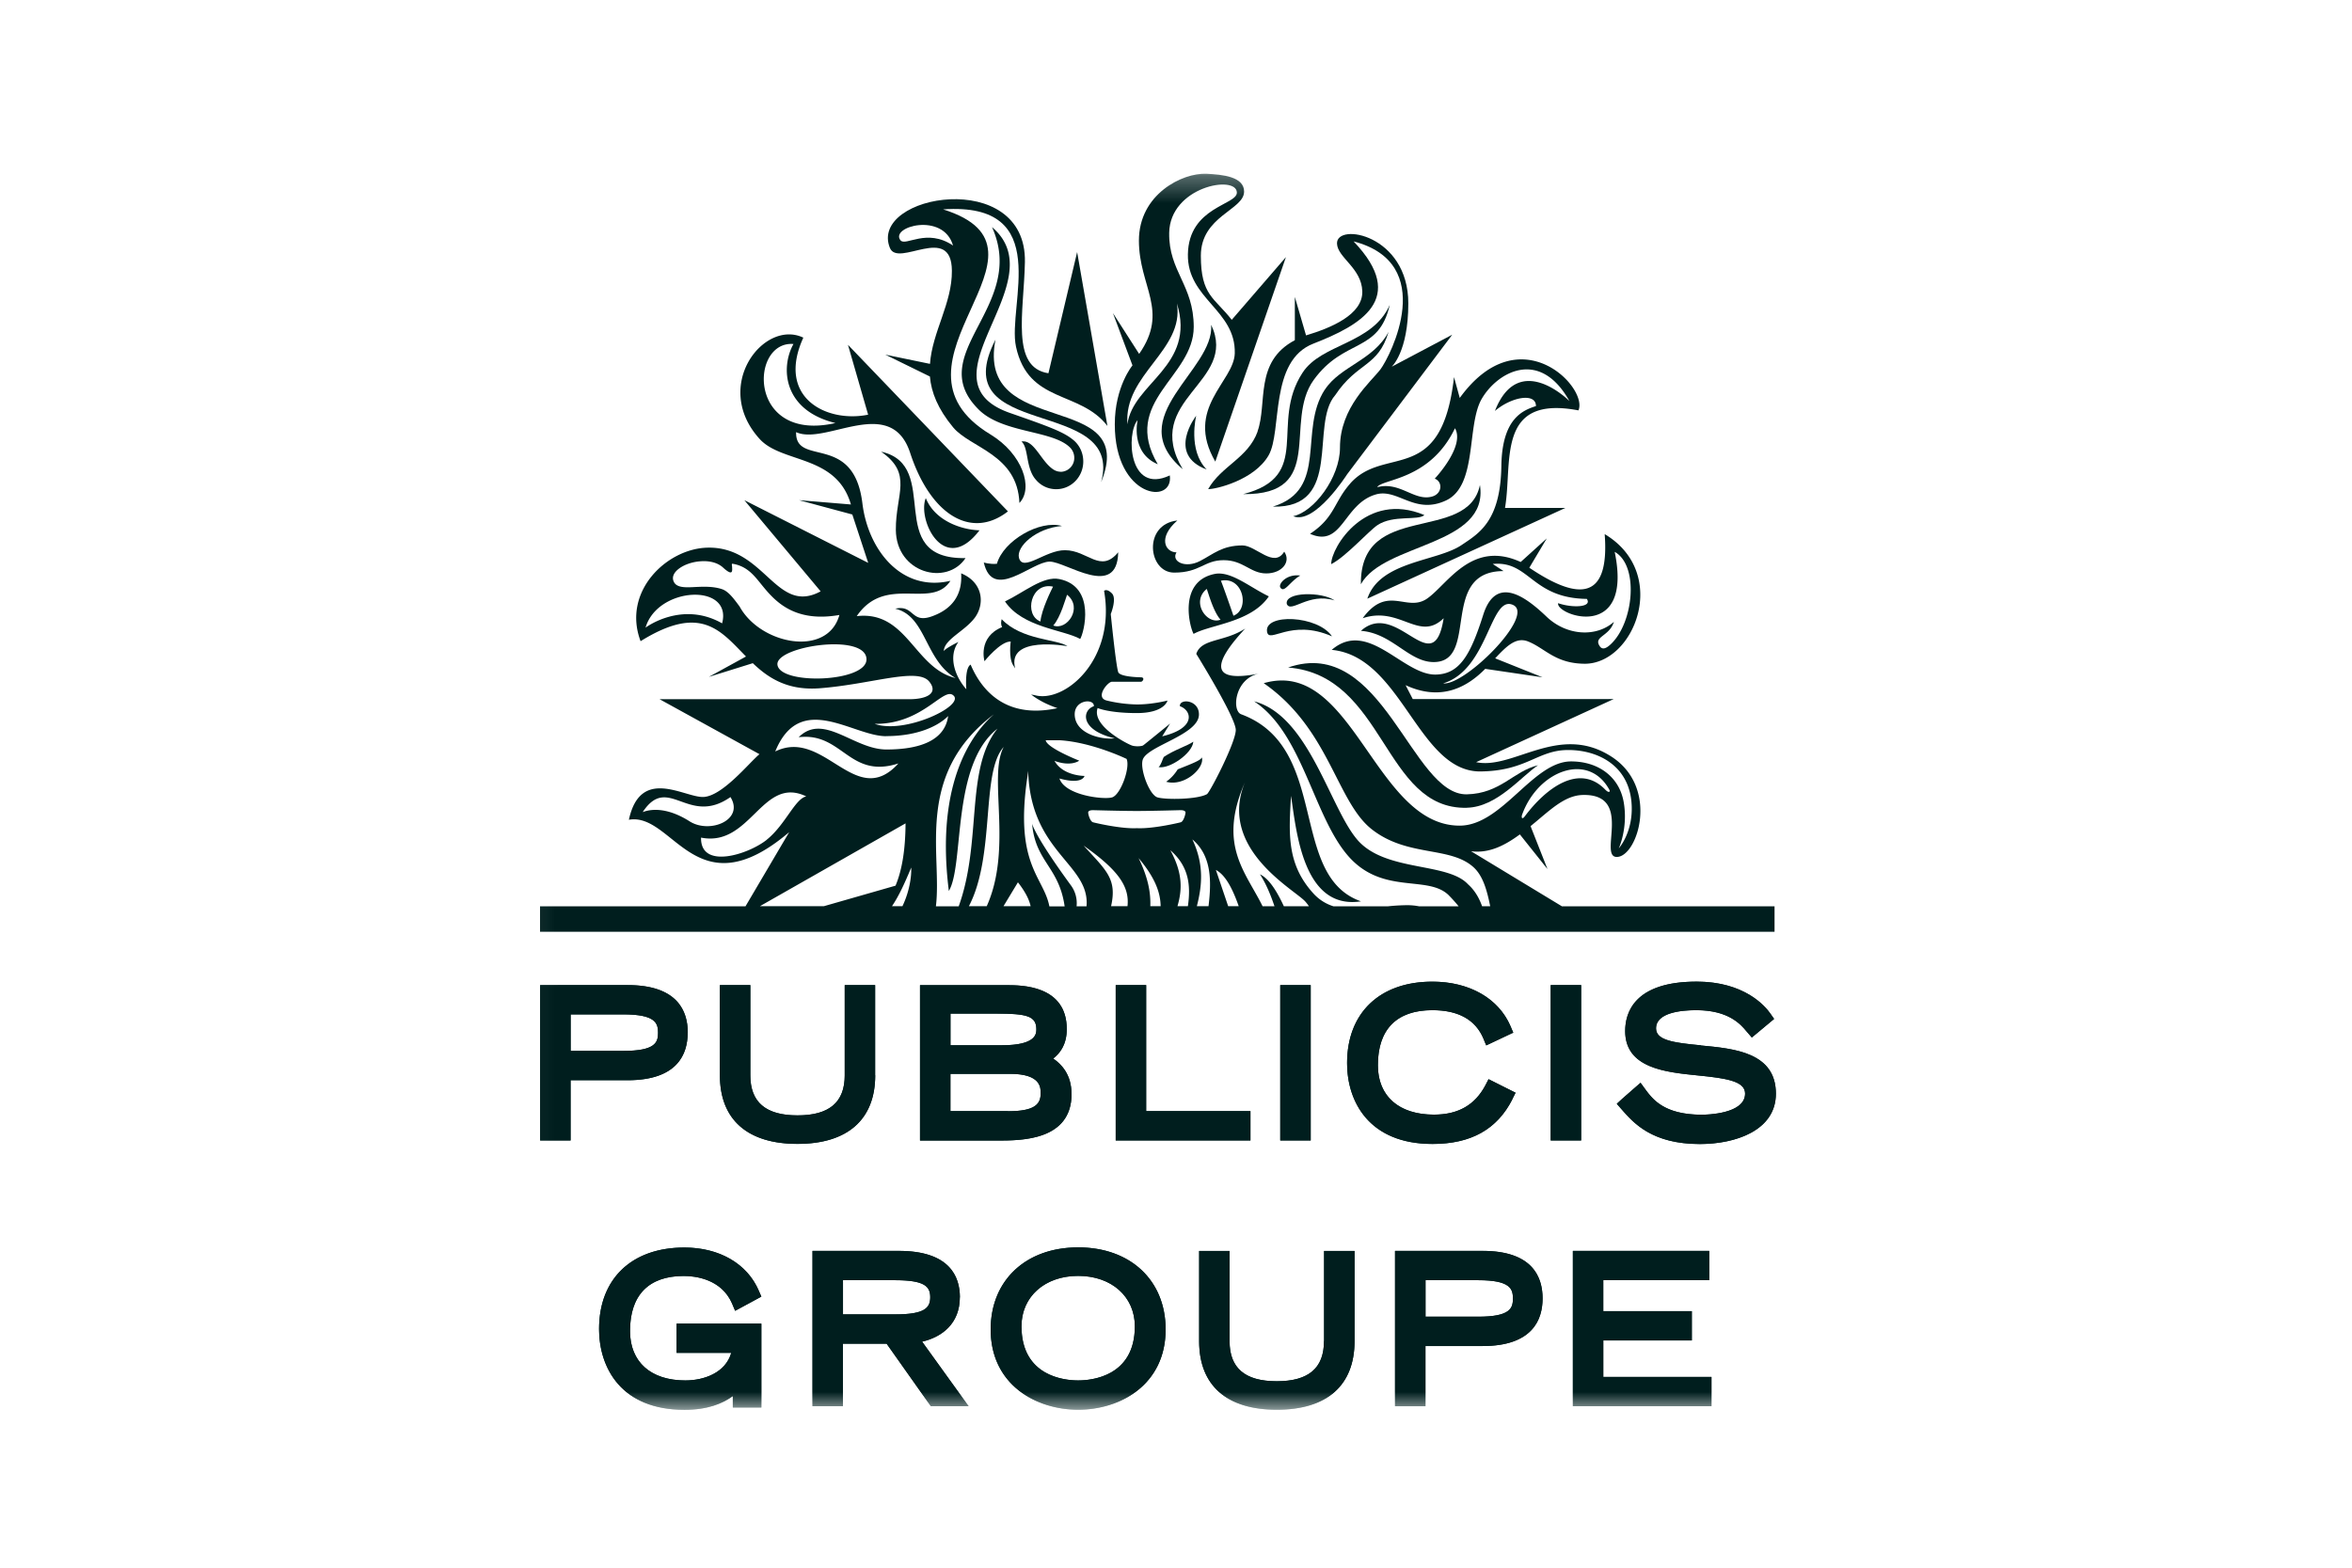 <svg xmlns="http://www.w3.org/2000/svg" width="87" height="58" viewBox="0 0 87 58" fill="none"><g clip-path="url(#publicisGroupea)"><mask id="publicisGroupeb" width="49" height="47" x="19" y="6" maskUnits="userSpaceOnUse" style="mask-type:luminance"><path fill="#fff" d="M67.05 6.184h-48v46h48v-46Z"/></mask><g mask="url(#publicisGroupeb)"><mask id="c" width="49" height="47" x="19" y="6" maskUnits="userSpaceOnUse" style="mask-type:luminance"><path fill="#fff" d="M67.05 6.184h-48v46h48v-46Z"/></mask><g fill="#001E1E" mask="url(#c)"><path d="M25.44 38.203c0-.802-.384-1.757-2.222-1.757H19.98v5.748h1.125v-2.229h2.11c1.838 0 2.222-.958 2.222-1.763m-4.329-.672h1.95c1.185 0 1.283.322 1.283.678 0 .357-.098.672-1.284.672h-1.949v-1.35Zm11.263 2.252v-3.337h-1.125v3.337c0 1-.572 1.483-1.746 1.483s-1.745-.486-1.745-1.483v-3.337h-1.126v3.337c0 1.64 1.02 2.538 2.871 2.538 1.852 0 2.874-.902 2.874-2.538m7.26.684c0-.693-.353-1.082-.677-1.303.258-.2.502-.525.502-1.088 0-1.627-1.677-1.627-2.228-1.627h-3.2v5.748h2.859c.892 0 2.747 0 2.747-1.727m-2.785-2.968c1.111 0 1.482.082 1.482.577 0 .162 0 .593-1.27.593h-1.906V37.5h1.697-.003Zm.434 3.608h-2.13v-1.38h2.202c1.136 0 1.136.501 1.136.716 0 .398-.203.667-1.205.667m8.965-.003h-3.858v-4.664H41.27v5.748h4.984V41.11Zm2.228-4.663h-1.126v5.748h1.126v-5.748Zm7.458 4.221.12-.24-.998-.5-.115.22c-.388.735-1.008 1.091-1.904 1.091-1.3 0-2.075-.684-2.075-1.827 0-1.333.697-2.037 2.018-2.037.959 0 1.593.354 1.886 1.055l.103.248 1-.472-.101-.236c-.442-1.034-1.524-1.65-2.894-1.65-1.943 0-3.152 1.155-3.152 3.012 0 1.448.83 2.992 3.158 2.992 1.427 0 2.394-.542 2.957-1.656m2.544-4.222H57.36v5.748h1.126v-5.748Zm4.432 2.229c-1.033-.097-1.662-.189-1.662-.628 0-.584.933-.672 1.487-.672 1.2 0 1.645.527 1.857.781l.198.23.824-.687-.14-.2c-.193-.277-.96-1.18-2.728-1.18-2.3 0-2.64 1.147-2.64 1.828 0 1.374 1.49 1.521 2.686 1.642 1.057.106 1.749.21 1.749.672 0 .758-1.436.781-1.6.781-1.403 0-1.825-.577-2.104-.958l-.163-.224-.684.599-.195.18.175.2c.448.513 1.129 1.288 2.9 1.288 1.295 0 2.81-.49 2.81-1.863 0-1.524-1.538-1.668-2.776-1.783m-37.88 11.372h2.015c-.215.746-1.016 1.02-1.696 1.02-1.28 0-2.047-.684-2.047-1.828 0-1.332.689-2.036 1.99-2.036.404 0 1.391.1 1.788 1.028l.109.26.97-.525-.098-.224c-.43-.996-1.458-1.592-2.753-1.592-1.943 0-3.152 1.156-3.152 3.013 0 1.447.83 2.992 3.158 2.992.861 0 1.415-.236 1.789-.51v.424h1.056V48.97h-3.135v1.085l.006-.003ZM35.506 48c0-.783-.39-1.72-2.257-1.72h-3.195v5.747h1.126v-2.314h1.616l1.636 2.314h1.398l-1.722-2.39c.715-.163 1.395-.655 1.395-1.64m-4.32-.633h1.929c1.085 0 1.297.23 1.297.628s-.206.636-1.297.636h-1.93v-1.264Zm8.697-1.214c-1.934 0-3.235 1.22-3.235 3.036 0 2.04 1.677 2.971 3.236 2.971 1.559 0 3.235-.928 3.235-2.971 0-1.816-1.3-3.037-3.235-3.037Zm0 4.922c-.49 0-2.095-.144-2.095-2.001 0-1.097.861-1.866 2.096-1.866 1.234 0 2.096.766 2.096 1.866 0 1.857-1.605 2.001-2.096 2.001Zm9.093-1.452c0 .998-.572 1.482-1.746 1.482s-1.745-.487-1.745-1.483v-3.337h-1.126v3.337c0 1.636 1.02 2.538 2.874 2.538 1.855 0 2.874-.902 2.874-2.538v-3.337h-1.126v3.337h-.005Zm5.864-3.34h-3.235v5.748h1.125v-2.229h2.11c1.835 0 2.222-.958 2.222-1.763 0-.805-.384-1.757-2.221-1.757Zm-2.107 1.084h1.95c1.185 0 1.283.321 1.283.678 0 .357-.098.672-1.283.672h-1.95v-1.35Zm6.575 2.229h3.275v-1.085h-3.275v-1.144h3.918v-1.085H58.18v5.748h5.127v-1.084h-4.001v-1.35Zm-1.536-16.066-3.356-2.034c.669.089 1.257-.218 1.806-.622l1.022 1.282-.626-1.588c.68-.549 1.234-1.135 1.929-1.153 1.892-.047.568 2.285 1.257 2.293.773.006 1.614-2.6-.244-3.743-1.92-1.194-3.597.527-4.955.236l5.09-2.335h-7.435l-.264-.513c1.346.622 2.305.044 2.945-.604l2.119.312-1.751-.701c.419-.448.772-.8 1.214-.625.629.247.996.813 2.087.825 1.84.02 3.181-3.34.75-4.796.183 2.397-.902 2.515-2.788 1.244l.646-1.085-.965.873c-1.811-.829-2.696.816-3.456 1.35-.764.53-1.461-.534-2.389.73 1.384-.465 2.087.891 2.995 0-.377 2.403-1.723-.73-3.06.467 1.159.088 1.768 1.155 2.692 1.155 1.705 0 .187-3.366 2.584-3.366l-.4-.263c1.361-.132 1.43 1.265 3.48 1.292.213.315-.534.341-1.062.159-.086.448 2.785 1.45 2.093-1.899.904.504.706 2.61-.138 3.41-.164.157-.319.234-.42.072-.232-.357.363-.351.529-.893-.643.574-1.737.524-2.486-.186-.747-.714-1.866-1.58-2.346-.08-.476 1.504-.878 2.2-1.76 2.217-1.214.02-2.5-2.07-3.846-.914 2.575.245 3.18 4.445 5.446 4.498 1.76 0 2.156-.793 3.301-.793 1.146 0 2.351.622 2.351 2.173 0 .937-.48 1.465-.48 1.465s.354-.76.179-1.727c-.17-.926-.939-1.489-1.944-1.489-1.412 0-2.549 2.376-4.122 2.376-3.147 0-3.956-6.229-7.246-5.27 2.423 1.68 2.687 4.368 3.99 5.4 1.321 1.043 2.894.619 3.767 1.406.353.318.502.86.62 1.447h-.299c-.109-.3-.264-.584-.525-.816-.755-.814-3.02-.457-4.06-1.61-1.038-1.155-1.802-4.622-3.849-5.156 1.786 1.177 2.185 4.213 3.462 5.701 1.278 1.489 2.966.699 3.744 1.48a5.5 5.5 0 0 1 .359.401h-1.467a2.322 2.322 0 0 0-.425-.041 7.55 7.55 0 0 0-.718.041h-2.021a1.665 1.665 0 0 1-.73-.463c-1.013-1.1-.918-2.255-.838-3.623.196 1.283.44 4.234 2.587 3.903-2.701-.946-1.131-5.7-4.432-6.921-.356-.136-.236-1.327.666-1.506-1.783.35-1.772-.319-.514-1.666-.775.507-1.622.36-1.812.938 0 0 1.461 2.355 1.461 2.815 0 .46-.961 2.317-1.067 2.375-.362.201-1.533.21-1.832.118-.31-.097-.675-1.108-.531-1.423.224-.493 2.032-.896 2.067-1.622.023-.571-.73-.624-.704-.327.437.15.623.81-.654 1.114l.29-.471s-.947.775-.996.807c-.05.033-.27.05-.41.006-.139-.044-1.508-.719-1.273-1.388 0 0 .417.186 1.45.186 1.034 0 1.134-.463 1.134-.463s-.554.144-1.12.144a5.13 5.13 0 0 1-1.122-.144c-.45-.106.026-.69.184-.696h1.076c.066 0 .158-.153.009-.165-.11 0-.795-.02-.85-.194-.092-.295-.275-2.146-.275-2.146s.235-.575.04-.767c-.193-.191-.287-.091-.287-.091.447 2.567-1.473 4.168-2.57 3.858l-.129-.023c.244.189.563.365.973.504-2.047.445-2.882-.834-3.21-1.61-.177.095-.183.593-.16.911-.425-.48-.68-1.214-.293-1.75-.522.259-.542.341-.542.341.02-.442.772-.73 1.154-1.244.373-.513.298-1.303-.511-1.636.054.793-.328 1.333-1.108 1.601-.756.256-.63-.448-1.33-.292 1.149.268 1.088 1.896 2.23 2.565-1.53-.369-1.793-2.503-3.654-2.29 1.071-1.566 2.765-.222 3.466-1.307-1.812.428-3.046-1.143-3.256-2.865-.319-2.635-2.486-1.335-2.452-2.635 1.091.504 3.508-1.415 4.22.772.75 2.285 2.257 3.216 3.615 2.16l-5.917-6.163.746 2.585c-1.544.313-3.407-.633-2.397-2.85-1.461-.699-3.399 1.798-1.61 3.755.826.902 2.839.57 3.37 2.417l-1.918-.159 1.97.53.588 1.79-4.582-2.32 2.822 3.373c-1.65.896-2.058-1.672-4.19-1.616-1.494.035-3.165 1.616-2.47 3.46 2.23-1.388 2.951-.397 3.899.567l-1.375.754 1.627-.507c.577.552 1.287 1.014 2.46.929 1.93-.147 3.63-.787 4.066-.248.336.41-.049.652-.747.652h-9.227l3.695 2.034c-.356.283-1.386 1.583-2.098 1.583s-2.308-1.123-2.733.843c1.642-.29 2.474 3.398 5.93.457l-1.616 2.744h-7.601v.943H65.64v-.943h-7.872v-.003ZM55.963 22.38c.85.374-1.777 2.997-2.58 2.903 1.679-.51 1.733-3.28 2.58-2.903Zm.345 7.746c.594-1.624 2.454-2.323 3.224-.902.037.071-.02.127-.155-.011-.962-.99-2.197-.05-2.969.981-.109.147-.146.056-.1-.07M29.35 12.727c-.485.87-.39 2.452 1.553 2.924-3.259.743-3.178-3.054-1.553-2.924Zm-2.639 10.335c-1.501-.85-2.833.159-2.833.159.448-1.53 3.227-1.657 2.833-.16Zm.658-.608c-.227-.306-.42-.574-.663-.657-.316-.106-.663-.094-.974-.08-.381.021-.714.036-.815-.209-.069-.16.006-.327.204-.475.204-.15.502-.25.804-.268.341-.023.634.06.824.236.19.174.267.189.298.171.05-.024.035-.139.032-.218-.009-.056-.017-.103.017-.097.537.088.795.43 1.07.769.46.566 1.166 1.427 2.883 1.126-.433 1.571-2.9 1.105-3.683-.298m1.392 2.143c-.092-.686 3.267-1.194 3.293-.212.026.858-3.192.97-3.293.212Zm17.34 4.233c-1.114 2.456 1.63 3.992 2.145 4.484.06.056.117.133.175.215h-.928c-.27-.584-.56-1.029-.884-1.182.224.348.393.752.537 1.182h-.44c-.637-1.297-1.699-2.29-.605-4.696m-.278 4.693h-.39l-.454-1.341c.353.186.614.687.844 1.341Zm-1.12 0h-.428c.187-.737.281-1.521-.166-2.47.717.604.709 1.545.597 2.47m-.764 0h-.384c.166-.578.215-1.194-.265-2.07.707.614.755 1.336.65 2.07Zm-2.84 0c.228-1.017-.183-1.324-1.015-2.24 1.251.884 1.705 1.497 1.622 2.24H41.1Zm1.017-1.78c.626.745.807 1.285.816 1.78h-.382c.017-.477-.07-1.035-.434-1.78Zm-.066-1.742c.548 0 1.59-.03 1.62-.03.146 0 .177.05.183.077.003.059-.069.342-.178.371-.009.006-1.025.25-1.622.218-.597.033-1.613-.212-1.622-.218-.109-.03-.187-.312-.178-.371.003-.027.032-.077.178-.077 0 0 1.074.03 1.622.03m-1.59-3.877c-.445.15-.52.887.769 1.188-.42.062-1.447-.135-1.478-.86-.026-.572.726-.625.709-.328Zm-1.263 1.26c1.203.074 2.472.69 2.472.69.144.315-.218 1.326-.534 1.423-.295.092-1.74-.067-1.949-.698.867.239.927-.095.927-.095s-.792.006-1.11-.557c.62.227.915-.008.915-.008s-1.203-.472-1.24-.755h.522-.003Zm-1.197 1.37.029-.238c.08 2.945 2.165 3.413 2.165 4.878 0 .045-.003.089-.006.133h-.368a1.116 1.116 0 0 0-.226-.796c-1.358-1.863-1.419-2.26-1.419-2.26.118 1.411.994 1.591 1.203 3.059h-.565c-.21-1.097-1.295-1.527-.816-4.77m.127 4.764h-1.008l.534-.884c.273.35.416.636.47.884m-1.627 0h-.657c.987-1.887.436-4.95 1.289-5.893-.592 1.094.341 3.732-.629 5.893m.267-7.101c-.402.368-2.24 2.022-1.668 6.538.58-.976.083-4.666 1.797-6.005-1.2 1.5-.563 4.163-1.432 6.571h-.844c.238-1.943-.81-4.858 2.144-7.101m-3.379 7.098h-.39c.27-.4.485-.887.712-1.43.014.334-.066.89-.325 1.43m1.904-7.78c.347.399-1.852 1.425-2.931 1.033 1.808.026 2.572-1.436 2.93-1.032Zm-2.51 1.487c1.247 0 1.984-.422 2.297-.743-.123.92-1.076 1.238-2.285 1.238s-2.322-1.37-3.244-.454c1.62-.195 1.86 1.56 3.689.97-1.582 1.748-2.739-1.333-4.556-.443.922-2.255 2.862-.565 4.102-.565m-9.005 2.809c.944-1.436 1.676.542 3.247-.557.522.843-.758 1.37-1.505.902-.746-.475-1.349-.496-1.742-.345Zm4.59 1.023c-.692.55-2.457 1.108-2.431-.08 1.837.366 2.259-2.314 3.892-1.524-.413.08-.78 1.058-1.46 1.6m5.132-.6c-.006 1.013-.14 1.753-.37 2.302l-2.653.76h-2.365l5.385-3.063h.003Z"/><path d="M43.547 19.257c-1.28.144-1.08 1.928-.115 1.928.965 0 1.103-.46 1.832-.46.729 0 .987.49 1.573.49s.927-.431.666-.806c-.379.634-1.048-.23-1.542-.23-.755 0-1.079.322-1.57.575-.551.29-1.08.015-.873-.318-.422-.006-.697-.545.032-1.18m4.633-5.47c-1.237 1.886.402 3.826-2.196 4.495 3.086.033 1.481-2.667 2.606-4.224 1.126-1.556 2.403-.979 2.814-2.777-.649 1.462-2.518 1.424-3.224 2.506Zm-3.548 3.584c-.706-.713-.388-1.99-.388-1.99s-1.114 1.433.388 1.99Z"/><path d="M49.007 14.41c-.99 1.513.152 3.7-1.926 4.334 2.618.065 1.36-3.045 2.308-4.124.826-1.238 1.581-1.026 1.975-2.343-.554 1.052-1.789 1.27-2.354 2.134m3.678 4.645c-2.165-.91-3.448 1.188-3.448 1.816.525-.259 1.386-1.223 1.708-1.441.588-.395 1.501-.156 1.742-.377m-5.092 3.292c.155.357.8-.439 1.77-.132-.47-.328-1.857-.325-1.77.132Z"/><path d="M54.743 17.945c-.457 2.179-4.438.566-4.404 3.67.844-1.535 4.751-1.4 4.404-3.67Zm-7.875 5.427c.075.466.873-.501 2.403.171-.525-.781-2.515-.858-2.403-.171Zm-3.118-6.011c-1.541-2.6 2.073-3.198 1.051-5.344.132 1.68-3.341 3.41-1.05 5.344Zm.391 10.079c-.207.15-.703.3-1.094.566-.04.07-.106.315-.192.374.399.083 1.255-.507 1.286-.94Zm-4.955-6.016c-.6-.124-1.315.495-2.012.828.654.967 2.173 1.046 2.782 1.388.137-.215.597-1.936-.77-2.216Zm-.7 1.57c-.623-.24-.362-1.47.465-1.29-.049.097-.428.849-.465 1.29Zm.474.148c.272-.3.465-1.026.51-1.138.6.475 0 1.339-.51 1.138Z"/><path d="M41.362 20.433c-.657.796-1.128-.077-1.966-.077-.72-.009-1.556.82-1.703.286-.114-.412.626-1.105 1.59-1.182-.823-.236-2.167.543-2.408 1.398-.264.026-.485-.048-.485-.048.336 1.454 1.766-.032 2.438-.032.605 0 2.497 1.406 2.534-.342m-.19-8.84.718 1.922s-.654.784-.654 2.181c0 2.741 2.187 2.995 2.035 1.89-1.539.722-1.614-1.563-1.191-2.046 0 0-.282 1.2.746 1.633-1.372-2.332 1.33-3.22 1.33-5.08 0-1.55-.928-2.054-.908-3.478.026-1.712 2.48-2.16 2.503-1.5.02.472-1.782.525-1.811 2.29-.029 1.654 1.774 2.055 1.734 3.665-.029 1.052-1.87 2.028-.72 4.005l2.612-7.566-2.004 2.32c-.64-.82-1.143-.897-1.143-2.37 0-1.474 1.6-1.69 1.6-2.376 0-.552-.802-.628-1.387-.658-.905-.041-2.504.764-2.504 2.473 0 1.71 1.129 2.586.009 4.192l-.965-1.503v.006Zm2.363-.369c.715 2.323-1.636 2.94-1.831 4.47-.147-1.852 2.11-2.73 1.831-4.47ZM39.48 23.903c-.371-.257-1.689-.216-2.427-.994 0 0-.057.16.015.292-.913.374-.652 1.262-.652 1.262s.594-.743.97-.728c0 0-.083.595.084.866l.08.127c-.319-1.23 1.932-.822 1.932-.822m-6.73-10.783 1.645.807c.05.581.29 1.194.859 1.88.637.767 2.38.994 2.452 2.798.53-.548.114-1.813-1.066-2.532-4.415-2.662 3.015-6.833-1.757-8.33 4.123-.286 2.366 3.546 2.696 5.079.457 2.12 2.36 1.606 3.382 2.933l-1.12-6.432-1.062 4.483c-1.404-.212-.907-2.258-.87-4.112.07-3.516-5.787-2.508-4.995-.527.299.751 2.282-.932 2.294.846.011 1.208-.726 2.26-.81 3.446l-1.645-.34h-.003Zm.557-4.233c-.401-.502 1.582-1.059 1.944.194-.979-.657-1.754.041-1.944-.194Z"/><path d="M36.823 12.565c-1.947 3.78 4.783 2.058 3.907 5.274 1.415-3.472-4.642-1.539-3.907-5.274Zm17.435 17.319c1.12-.024 2.004-1.156 2.635-1.572-.91.216-1.386 1.047-2.635 1.076-2.05.042-3.118-5.907-6.611-4.692 3.6.291 3.516 5.264 6.611 5.19"/><path d="M39.235 17.453a.491.491 0 0 1-.273-.085c-.462-.301-.709-1.12-1.18-1.032.273.215.15.987.537 1.415.18.215.45.348.75.348.556 0 1.001-.46 1.001-1.026 0-.33-.15-.625-.387-.81-.353-.284-.856-.473-2.32-.983-3.485-1.214 1.734-4.846-.669-6.877 1.318 2.922-2.532 4.66-.531 6.71.87.928 2.768.787 3.42 1.447.094.094.154.23.154.377a.511.511 0 0 1-.505.519m-3 2.164c-.629-.018-1.636-.325-1.987-1.191-.324.79.675 2.91 1.987 1.19Zm8.222 8.404c-.04.103-.322.215-.89.439a1.58 1.58 0 0 1-.428.46c.683.191 1.436-.519 1.32-.9m2.9-6.293c.144.242.354-.218.741-.436-.502-.07-.812.304-.74.436Zm-.422.333c-.695-.33-1.407-.952-2.007-.828-1.372.28-.91 2.002-.775 2.217.615-.345 2.13-.422 2.782-1.389Zm-1.309.717s-.413-1.194-.465-1.294c.827-.177 1.085 1.052.465 1.294Zm-.987-.99c.048.111.238.836.51 1.137-.51.2-1.105-.663-.51-1.138Zm5.31-3.904c-.614.693-.57 1.259-1.49 1.863 1.2.53 1.23-1.1 2.426-1.453.816-.245 1.439.766 2.607.218 1.171-.551.75-2.777 1.318-3.758.568-.979 2.136-1.896 3.244.082 0 0-1.875-1.892-2.756.366.611-.522 1.518-.684 1.518-.18-.479.156-1.254.448-1.28 2.214-.029 2.054-.838 2.5-1.467 2.924-.907.619-3.02.587-3.49 1.987l7.328-3.358H55.67c.29-1.683-.347-4.191 2.716-3.608.376-.837-2.174-3.517-4.39-.46l-.212-.772c-.462 4.074-2.56 2.494-3.838 3.935m3.875-2.04c.38.667-.75 1.863-.75 1.863.297.113.282.546-.085.658-.663.2-1.192-.566-2.044-.342.178-.313 1.949-.245 2.876-2.179"/><path d="M35.712 20.648c-3.089.053-.818-3.428-3.12-3.938 1.188.823.537 1.563.545 2.892.012 1.607 1.883 2.09 2.578 1.046m10.806-4.687c-.356.99-1.346 1.274-1.831 2.135.27.009 1.705-.328 2.236-1.25.51-.893.011-3.496 1.656-4.133 1.72-.67 3.523-1.65 1.487-3.782 3.121.81 1.367 4.23.996 4.731-.353.466-1.5 1.4-1.5 2.9 0 1.115-.974 2.383-1.732 2.536.798.333 1.995-1.548 1.995-1.548l3.89-5.167-2.24 1.185s.615-.543.615-2.344c0-2.546-2.664-3.003-2.638-2.213.02.524.907.899.936 1.765.026.864-1.157 1.356-2.081 1.633l-.414-1.423v1.6c-1.513.802-1.005 2.329-1.38 3.373"/></g><path fill="#001E1E" d="M25.44 38.202c0-.801-.384-1.756-2.221-1.756H19.98v5.748h1.126v-2.229h2.11c1.837 0 2.222-.958 2.222-1.763m-4.33-.672h1.95c1.186 0 1.283.322 1.283.678 0 .357-.097.672-1.283.672h-1.95v-1.35Zm11.263 2.252v-3.336h-1.125v3.336c0 1-.572 1.483-1.746 1.483s-1.745-.486-1.745-1.483v-3.336h-1.126v3.336c0 1.64 1.02 2.539 2.871 2.539 1.852 0 2.874-.902 2.874-2.539m7.26.684c0-.692-.353-1.082-.677-1.303.258-.2.502-.524.502-1.087 0-1.627-1.677-1.627-2.228-1.627h-3.2v5.748h2.859c.892 0 2.747 0 2.747-1.728m-2.785-2.968c1.111 0 1.482.082 1.482.578 0 .162 0 .592-1.27.592h-1.906v-1.17h1.697-.003Zm.434 3.608h-2.13v-1.38h2.202c1.136 0 1.136.502 1.136.717 0 .398-.203.666-1.205.666m8.965-.003h-3.858v-4.663H41.27v5.748h4.984v-1.085Zm2.228-4.663h-1.126v5.748h1.126v-5.748Zm7.458 4.221.121-.239-.999-.501-.115.221c-.387.734-1.007 1.09-1.903 1.09-1.3 0-2.076-.683-2.076-1.827 0-1.332.698-2.037 2.018-2.037.96 0 1.594.354 1.887 1.055l.103.248.999-.472-.1-.235c-.443-1.035-1.525-1.651-2.894-1.651-1.944 0-3.152 1.155-3.152 3.012 0 1.448.83 2.992 3.157 2.992 1.427 0 2.395-.542 2.958-1.656m2.543-4.221H57.36v5.748h1.126v-5.748Zm4.433 2.228c-1.034-.097-1.663-.189-1.663-.628 0-.583.933-.672 1.487-.672 1.2 0 1.645.528 1.858.781l.198.23.824-.687-.14-.2c-.193-.277-.96-1.18-2.728-1.18-2.3 0-2.641 1.148-2.641 1.828 0 1.374 1.49 1.521 2.687 1.642 1.056.106 1.748.21 1.748.672 0 .758-1.435.782-1.599.782-1.404 0-1.826-.578-2.104-.958l-.164-.224-.683.598-.195.18.175.2c.448.513 1.128 1.288 2.9 1.288 1.294 0 2.81-.489 2.81-1.863 0-1.524-1.539-1.668-2.776-1.783M25.033 50.052h2.016c-.216.746-1.017 1.02-1.697 1.02-1.28 0-2.047-.684-2.047-1.827 0-1.333.69-2.037 1.99-2.037.404 0 1.392.1 1.788 1.029l.11.26.97-.526-.098-.224c-.43-.996-1.458-1.591-2.753-1.591-1.944 0-3.152 1.155-3.152 3.012 0 1.447.83 2.992 3.157 2.992.862 0 1.416-.236 1.79-.51v.425h1.056V48.97h-3.135v1.084l.005-.003ZM35.506 48c0-.783-.39-1.72-2.257-1.72h-3.195v5.747h1.126v-2.314h1.616l1.636 2.314h1.398l-1.722-2.39c.715-.162 1.395-.655 1.395-1.64m-4.32-.633h1.929c1.085 0 1.297.23 1.297.628s-.206.637-1.297.637h-1.93v-1.265Zm8.697-1.214c-1.934 0-3.235 1.22-3.235 3.036 0 2.04 1.677 2.971 3.236 2.971 1.559 0 3.235-.928 3.235-2.971 0-1.816-1.3-3.036-3.235-3.036Zm0 4.922c-.49 0-2.095-.144-2.095-2.001 0-1.097.861-1.866 2.096-1.866 1.234 0 2.096.766 2.096 1.866 0 1.857-1.605 2.001-2.096 2.001Zm9.093-1.452c0 .998-.572 1.482-1.746 1.482s-1.745-.486-1.745-1.483v-3.337h-1.126v3.337c0 1.636 1.02 2.538 2.874 2.538 1.855 0 2.874-.902 2.874-2.538v-3.337h-1.126v3.337h-.005Zm5.865-3.34h-3.236v5.747h1.126V49.8h2.11c1.834 0 2.222-.958 2.222-1.763 0-.805-.385-1.757-2.222-1.757Zm-2.107 1.084h1.949c1.186 0 1.283.321 1.283.678 0 .357-.097.672-1.283.672h-1.95v-1.35Zm6.574 2.229h3.276v-1.085h-3.276v-1.144h3.919v-1.085H58.18v5.748h5.127v-1.084h-4.002v-1.35Z"/></g></g><defs><clipPath id="publicisGroupea"><path fill="#fff" d="M19.05 6.184h48v46h-48z"/></clipPath></defs></svg>
